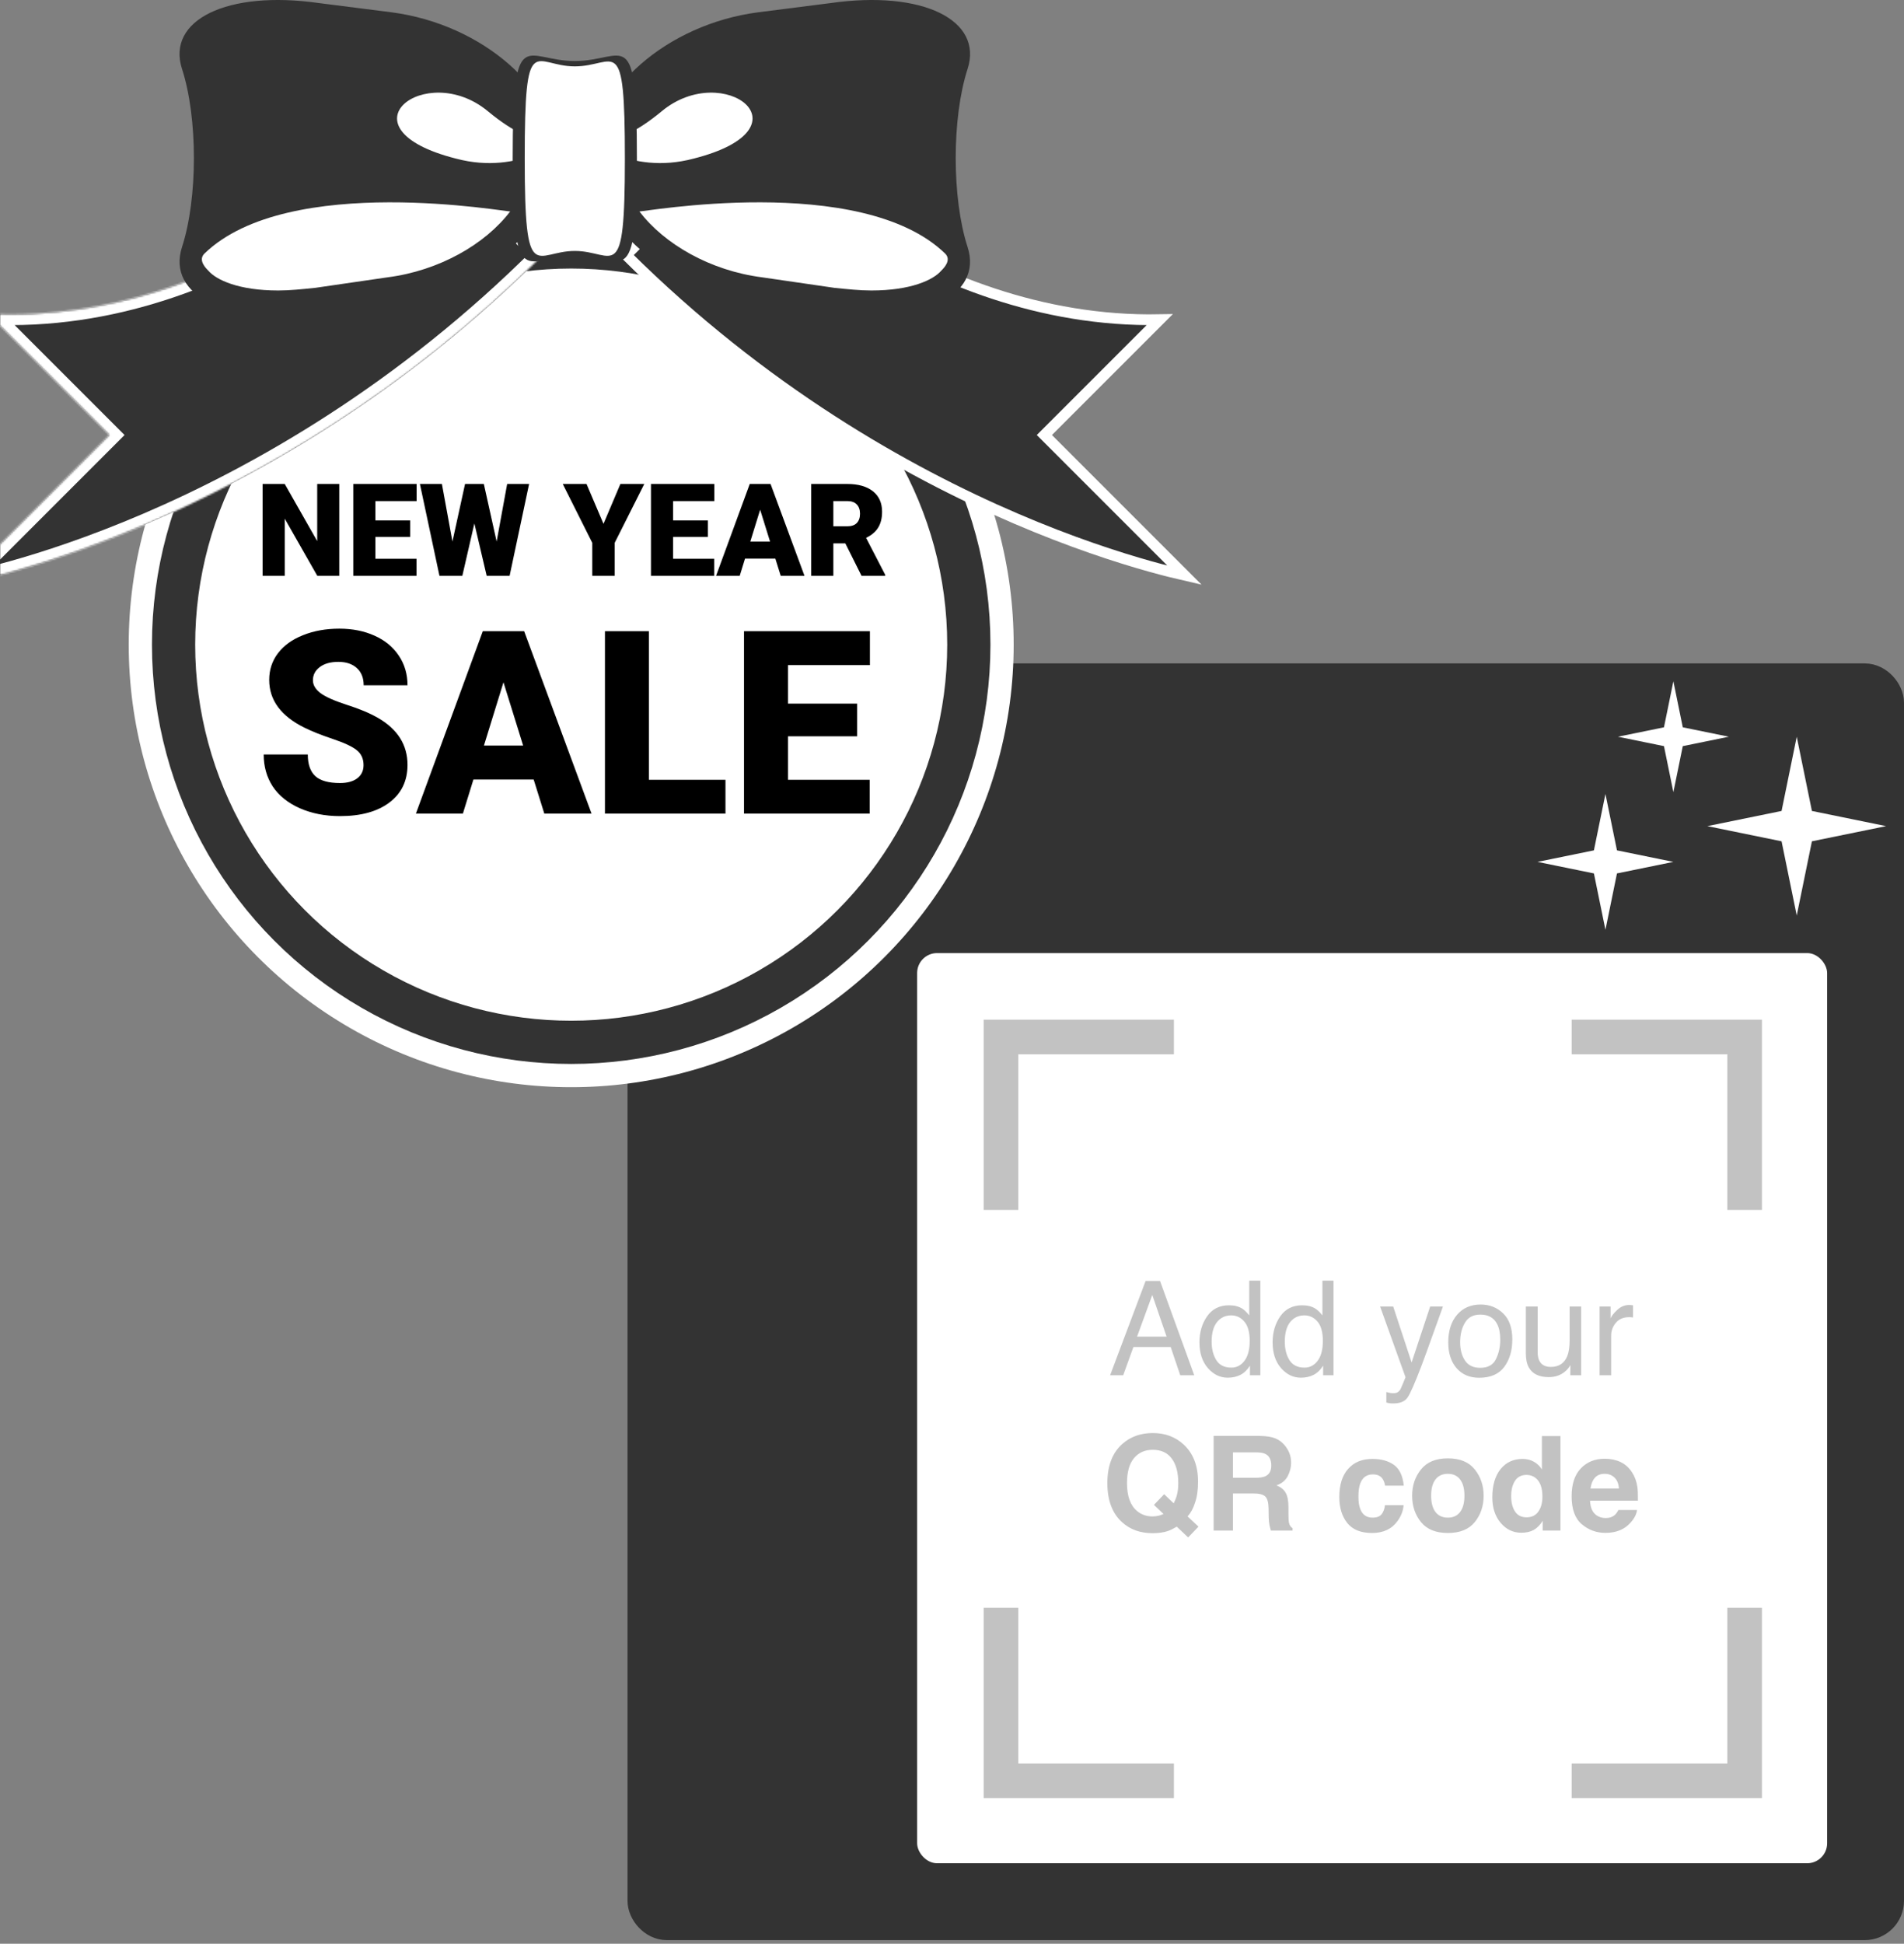 <svg width="1065" height="1087" viewBox="0 0 1065 1087" fill="none" xmlns="http://www.w3.org/2000/svg">
<rect x="0" y="0" width="1065" height="1087" fill="#808080" stroke="none"/>
<g clip-path="url(#clip0_271:476)">
<rect x="361" y="381" width="694" height="694" rx="12" fill="#333333" stroke="#333333" stroke-width="20"/>
<circle cx="319.5" cy="360.5" r="247.5" fill="white"/>
<circle cx="319.5" cy="360.5" r="222.412" fill="white" stroke="#333333" stroke-width="24.175"/>
<rect x="513" y="533" width="509" height="509" rx="11.153" fill="white"/>
<path d="M879.121 579.906H975.857V676.642" stroke="#C2C2C2" stroke-width="19.347"/>
<path d="M656.629 579.906H559.893V676.642" stroke="#C2C2C2" stroke-width="19.347"/>
<path d="M879.121 995.869H975.857V899.134" stroke="#C2C2C2" stroke-width="19.347"/>
<path d="M656.629 995.869H559.893V899.134" stroke="#C2C2C2" stroke-width="19.347"/>
<path d="M652.53 747.481L644.525 724.184L636.017 747.481H652.53ZM640.791 716.358H648.868L668.002 769.092H660.176L654.827 753.297H633.971L628.263 769.092H620.94L640.791 716.358ZM677.73 750.317C677.73 754.433 678.604 757.88 680.351 760.656C682.098 763.432 684.898 764.82 688.751 764.82C691.742 764.82 694.195 763.54 696.11 760.979C698.048 758.394 699.018 754.697 699.018 749.886C699.018 745.028 698.025 741.438 696.038 739.117C694.052 736.772 691.599 735.599 688.679 735.599C685.424 735.599 682.78 736.844 680.746 739.332C678.735 741.821 677.73 745.483 677.73 750.317ZM687.459 729.963C690.402 729.963 692.867 730.585 694.854 731.83C696.002 732.548 697.307 733.804 698.766 735.599V716.178H704.977V769.092H699.161V763.743C697.654 766.112 695.871 767.823 693.812 768.876C691.754 769.929 689.397 770.456 686.741 770.456C682.457 770.456 678.747 768.661 675.612 765.071C672.477 761.458 670.91 756.659 670.91 750.676C670.91 745.076 672.334 740.23 675.181 736.138C678.053 732.021 682.146 729.963 687.459 729.963ZM718.654 750.317C718.654 754.433 719.527 757.88 721.274 760.656C723.021 763.432 725.821 764.82 729.675 764.82C732.666 764.82 735.119 763.54 737.034 760.979C738.972 758.394 739.941 754.697 739.941 749.886C739.941 745.028 738.948 741.438 736.962 739.117C734.975 736.772 732.522 735.599 729.603 735.599C726.348 735.599 723.703 736.844 721.669 739.332C719.659 741.821 718.654 745.483 718.654 750.317ZM728.382 729.963C731.326 729.963 733.791 730.585 735.777 731.83C736.926 732.548 738.23 733.804 739.69 735.599V716.178H745.9V769.092H740.085V763.743C738.577 766.112 736.794 767.823 734.736 768.876C732.678 769.929 730.321 770.456 727.664 770.456C723.38 770.456 719.671 768.661 716.536 765.071C713.401 761.458 711.833 756.659 711.833 750.676C711.833 745.076 713.257 740.23 716.105 736.138C718.977 732.021 723.069 729.963 728.382 729.963ZM799.963 730.645H807.106C806.197 733.11 804.175 738.734 801.04 747.517C798.694 754.122 796.732 759.507 795.152 763.671C791.419 773.483 788.786 779.466 787.255 781.62C785.723 783.774 783.091 784.851 779.357 784.851C778.448 784.851 777.742 784.815 777.239 784.743C776.761 784.671 776.162 784.54 775.444 784.348V778.461C776.569 778.772 777.383 778.964 777.885 779.036C778.388 779.107 778.831 779.143 779.214 779.143C780.41 779.143 781.284 778.94 781.834 778.533C782.409 778.15 782.887 777.671 783.27 777.097C783.39 776.906 783.821 775.924 784.562 774.153C785.304 772.382 785.843 771.066 786.178 770.205L771.962 730.645H779.285L789.588 761.948L799.963 730.645ZM827.963 764.928C832.247 764.928 835.178 763.312 836.758 760.081C838.361 756.827 839.163 753.213 839.163 749.24C839.163 745.65 838.589 742.731 837.44 740.481C835.621 736.939 832.486 735.168 828.035 735.168C824.086 735.168 821.214 736.676 819.419 739.691C817.624 742.707 816.727 746.344 816.727 750.604C816.727 754.697 817.624 758.107 819.419 760.835C821.214 763.564 824.062 764.928 827.963 764.928ZM828.214 729.532C833.168 729.532 837.356 731.184 840.779 734.486C844.201 737.789 845.912 742.647 845.912 749.061C845.912 755.259 844.404 760.381 841.389 764.425C838.373 768.47 833.695 770.492 827.353 770.492C822.064 770.492 817.864 768.709 814.753 765.143C811.641 761.553 810.086 756.743 810.086 750.712C810.086 744.25 811.725 739.105 815.004 735.276C818.283 731.447 822.686 729.532 828.214 729.532ZM860.092 730.645V756.169C860.092 758.131 860.403 759.734 861.025 760.979C862.174 763.276 864.316 764.425 867.451 764.425C871.95 764.425 875.013 762.415 876.641 758.394C877.526 756.24 877.969 753.285 877.969 749.527V730.645H884.43V769.092H878.328L878.4 763.42C877.562 764.88 876.521 766.112 875.276 767.117C872.811 769.128 869.82 770.133 866.302 770.133C860.822 770.133 857.088 768.302 855.102 764.64C854.025 762.678 853.486 760.057 853.486 756.779V730.645H860.092ZM894.733 730.645H900.872V737.286C901.374 735.994 902.607 734.426 904.569 732.584C906.532 730.717 908.793 729.784 911.354 729.784C911.474 729.784 911.677 729.796 911.964 729.819C912.251 729.843 912.742 729.891 913.436 729.963V736.784C913.053 736.712 912.694 736.664 912.359 736.64C912.048 736.616 911.701 736.604 911.318 736.604C908.063 736.604 905.562 737.657 903.815 739.763C902.068 741.845 901.195 744.25 901.195 746.979V769.092H894.733V730.645Z" fill="#C2C2C2"/>
<path d="M653.179 856.225C650.81 857.014 647.974 857.409 644.671 857.409C637.779 857.409 632.083 855.351 627.584 851.235C622.127 846.281 619.399 839.006 619.399 829.409C619.399 819.74 622.199 812.429 627.799 807.475C632.37 803.431 638.054 801.409 644.851 801.409C651.695 801.409 657.439 803.55 662.082 807.834C667.442 812.788 670.123 819.717 670.123 828.619C670.123 833.334 669.548 837.283 668.4 840.465C667.466 843.505 666.09 846.03 664.272 848.04L670.374 853.748L664.595 859.779L658.205 853.748C656.266 854.92 654.591 855.746 653.179 856.225ZM650.81 846.676L645.461 841.578L651.169 835.619L656.518 840.717C657.355 838.994 657.942 837.486 658.277 836.194C658.803 834.255 659.066 831.994 659.066 829.409C659.066 823.474 657.846 818.891 655.405 815.66C652.988 812.405 649.446 810.778 644.779 810.778C640.399 810.778 636.905 812.334 634.297 815.445C631.688 818.556 630.384 823.211 630.384 829.409C630.384 836.66 632.251 841.854 635.984 844.989C638.401 847.023 641.297 848.04 644.671 848.04C645.94 848.04 647.16 847.884 648.333 847.573C648.979 847.406 649.805 847.107 650.81 846.676ZM701.067 835.189H689.651V855.938H678.846V803.024H704.8C708.51 803.096 711.358 803.55 713.344 804.388C715.354 805.226 717.053 806.458 718.441 808.086C719.59 809.426 720.5 810.91 721.17 812.537C721.84 814.164 722.175 816.019 722.175 818.101C722.175 820.614 721.541 823.091 720.272 825.532C719.004 827.949 716.91 829.66 713.99 830.665C716.431 831.647 718.154 833.047 719.159 834.865C720.188 836.66 720.703 839.412 720.703 843.122V846.676C720.703 849.093 720.799 850.732 720.99 851.594C721.277 852.958 721.947 853.963 723 854.609V855.938H710.831C710.496 854.765 710.257 853.82 710.113 853.102C709.826 851.618 709.67 850.098 709.646 848.543L709.575 843.625C709.527 840.25 708.905 838.001 707.708 836.876C706.535 835.751 704.322 835.189 701.067 835.189ZM707.78 825.568C709.982 824.563 711.082 822.576 711.082 819.609C711.082 816.402 710.017 814.248 707.887 813.147C706.691 812.525 704.896 812.214 702.503 812.214H689.651V826.429H702.18C704.669 826.429 706.535 826.142 707.78 825.568ZM785.212 830.845H774.729C774.538 829.385 774.047 828.069 773.258 826.896C772.109 825.317 770.326 824.527 767.909 824.527C764.463 824.527 762.105 826.238 760.837 829.66C760.167 831.479 759.832 833.896 759.832 836.912C759.832 839.783 760.167 842.093 760.837 843.84C762.057 847.095 764.355 848.722 767.729 848.722C770.122 848.722 771.822 848.076 772.827 846.784C773.832 845.491 774.442 843.816 774.658 841.758H785.104C784.865 844.869 783.74 847.813 781.729 850.589C778.523 855.064 773.772 857.302 767.478 857.302C761.184 857.302 756.553 855.435 753.586 851.702C750.618 847.968 749.134 843.122 749.134 837.163C749.134 830.438 750.774 825.209 754.052 821.476C757.331 817.742 761.854 815.875 767.622 815.875C772.528 815.875 776.536 816.976 779.647 819.178C782.782 821.38 784.637 825.269 785.212 830.845ZM824.915 821.763C828.217 825.903 829.869 830.797 829.869 836.445C829.869 842.189 828.217 847.107 824.915 851.199C821.612 855.267 816.598 857.302 809.873 857.302C803.149 857.302 798.135 855.267 794.832 851.199C791.53 847.107 789.878 842.189 789.878 836.445C789.878 830.797 791.53 825.903 794.832 821.763C798.135 817.622 803.149 815.552 809.873 815.552C816.598 815.552 821.612 817.622 824.915 821.763ZM809.838 824.204C806.846 824.204 804.537 825.269 802.909 827.399C801.306 829.505 800.504 832.52 800.504 836.445C800.504 840.37 801.306 843.397 802.909 845.527C804.537 847.657 806.846 848.722 809.838 848.722C812.829 848.722 815.127 847.657 816.73 845.527C818.333 843.397 819.135 840.37 819.135 836.445C819.135 832.52 818.333 829.505 816.73 827.399C815.127 825.269 812.829 824.204 809.838 824.204ZM872.838 803.096V855.938H862.895V850.517C861.435 852.838 859.772 854.526 857.905 855.579C856.038 856.632 853.717 857.158 850.941 857.158C846.37 857.158 842.517 855.315 839.382 851.63C836.27 847.92 834.715 843.17 834.715 837.378C834.715 830.701 836.246 825.448 839.31 821.619C842.397 817.79 846.513 815.875 851.659 815.875C854.028 815.875 856.134 816.402 857.977 817.455C859.819 818.484 861.315 819.92 862.464 821.763V803.096H872.838ZM845.269 836.624C845.269 840.238 845.987 843.122 847.423 845.276C848.835 847.454 850.989 848.543 853.884 848.543C856.78 848.543 858.982 847.466 860.49 845.312C861.997 843.158 862.751 840.37 862.751 836.948C862.751 832.161 861.543 828.739 859.125 826.681C857.642 825.436 855.919 824.814 853.956 824.814C850.965 824.814 848.763 825.951 847.351 828.224C845.963 830.474 845.269 833.274 845.269 836.624ZM915.665 844.45C915.401 846.772 914.193 849.129 912.039 851.522C908.688 855.327 903.998 857.23 897.967 857.23C892.989 857.23 888.598 855.626 884.792 852.42C880.987 849.213 879.085 843.995 879.085 836.768C879.085 829.995 880.796 824.802 884.218 821.188C887.664 817.575 892.128 815.768 897.608 815.768C900.863 815.768 903.794 816.378 906.403 817.599C909.011 818.819 911.165 820.746 912.865 823.378C914.396 825.699 915.389 828.392 915.844 831.455C916.107 833.25 916.215 835.835 916.167 839.209H889.387C889.531 843.134 890.763 845.886 893.085 847.466C894.497 848.447 896.196 848.937 898.182 848.937C900.288 848.937 901.999 848.339 903.316 847.143C904.034 846.496 904.668 845.599 905.218 844.45H915.665ZM905.541 832.46C905.374 829.756 904.548 827.71 903.064 826.322C901.605 824.91 899.786 824.204 897.608 824.204C895.239 824.204 893.396 824.946 892.08 826.429C890.787 827.913 889.974 829.923 889.639 832.46H905.541Z" fill="#C2C2C2"/>
<path d="M189.773 322H177.466L159.27 290.052V322H146.893V270.657H159.27L177.431 302.605V270.657H189.773V322ZM229.444 300.243H209.979V312.479H232.97V322H197.602V270.657H233.041V280.213H209.979V291.039H229.444V300.243ZM277.79 302.852L283.679 270.657H295.951L285.054 322H272.218L265.342 292.732L258.607 322H245.806L234.875 270.657H247.182L253.07 302.852L260.123 270.657H270.632L277.79 302.852ZM337.561 292.943L347.012 270.657H360.376L343.838 303.557V322H331.284V303.557L314.781 270.657H328.075L337.561 292.943ZM395.957 300.243H376.492V312.479H399.483V322H364.114V270.657H399.554V280.213H376.492V291.039H395.957V300.243ZM433.689 312.408H416.727L413.765 322H400.541L419.372 270.657H431.009L449.98 322H436.686L433.689 312.408ZM419.689 302.852H430.726L425.19 285.044L419.689 302.852ZM472.831 303.875H466.131V322H453.753V270.657H473.959C480.048 270.657 484.808 272.009 488.241 274.712C491.673 277.416 493.389 281.236 493.389 286.173C493.389 289.746 492.66 292.708 491.203 295.059C489.769 297.41 487.512 299.314 484.432 300.772L495.152 321.471V322H481.893L472.831 303.875ZM466.131 294.318H473.959C476.31 294.318 478.073 293.707 479.248 292.485C480.447 291.239 481.047 289.511 481.047 287.301C481.047 285.091 480.447 283.363 479.248 282.117C478.05 280.848 476.286 280.213 473.959 280.213H466.131V294.318Z" fill="black"/>
<path d="M203.345 427.881C203.345 424.284 202.061 421.481 199.491 419.472C196.969 417.464 192.507 415.385 186.107 413.236C179.707 411.087 174.475 409.008 170.41 406.999C157.19 400.506 150.579 391.583 150.579 380.231C150.579 374.578 152.214 369.603 155.485 365.305C158.801 360.96 163.473 357.597 169.499 355.214C175.526 352.785 182.3 351.57 189.821 351.57C197.155 351.57 203.719 352.878 209.512 355.495C215.351 358.111 219.883 361.848 223.106 366.706C226.33 371.518 227.941 377.031 227.941 383.244H203.415C203.415 379.086 202.131 375.863 199.561 373.574C197.039 371.285 193.605 370.14 189.26 370.14C184.869 370.14 181.389 371.121 178.819 373.083C176.297 374.999 175.035 377.451 175.035 380.441C175.035 383.057 176.437 385.44 179.24 387.589C182.043 389.691 186.971 391.886 194.025 394.176C201.08 396.418 206.872 398.847 211.404 401.463C222.429 407.817 227.941 416.576 227.941 427.741C227.941 436.664 224.578 443.671 217.851 448.763C211.124 453.855 201.897 456.401 190.171 456.401C181.903 456.401 174.405 454.93 167.678 451.987C160.997 448.997 155.952 444.933 152.542 439.794C149.178 434.608 147.496 428.652 147.496 421.925H172.162C172.162 427.391 173.564 431.432 176.367 434.048C179.216 436.617 183.818 437.902 190.171 437.902C194.236 437.902 197.436 437.038 199.772 435.309C202.154 433.534 203.345 431.058 203.345 427.881ZM298.506 435.94H264.8L258.914 455H232.636L270.056 352.972H293.181L330.881 455H304.463L298.506 435.94ZM270.687 416.95H292.62L281.618 381.562L270.687 416.95ZM362.975 436.08H405.79V455H338.378V352.972H362.975V436.08ZM479.438 411.764H440.757V436.08H486.445V455H416.161V352.972H486.586V371.962H440.757V393.475H479.438V411.764Z" fill="black"/>
<mask id="path-13-inside-1_271:476" fill="white">
<path d="M234.252 73.334C234.252 73.334 132.597 182.287 -6.592 175.51L61.178 243.279L-22.231 326.688C-22.231 326.688 148.758 297.495 303.585 142.667L234.252 73.334"/>
</mask>
<path d="M234.252 73.334C234.252 73.334 132.597 182.287 -6.592 175.51L61.178 243.279L-22.231 326.688C-22.231 326.688 148.758 297.495 303.585 142.667L234.252 73.334" fill="#333333"/>
<path d="M-6.592 175.51L-6.3 169.517L-21.826 168.761L-10.834 179.752L-6.592 175.51ZM61.178 243.279L65.421 247.522L69.663 243.279L65.421 239.037L61.178 243.279ZM-22.231 326.688L-26.474 322.446L-39.803 335.775L-21.221 332.603L-22.231 326.688ZM303.585 142.667L307.828 146.91L312.071 142.667L307.828 138.425L303.585 142.667ZM234.252 73.334C229.865 69.24 229.866 69.239 229.866 69.239C229.866 69.239 229.866 69.239 229.866 69.239C229.865 69.241 229.862 69.243 229.858 69.248C229.849 69.257 229.834 69.273 229.814 69.295C229.772 69.339 229.706 69.409 229.616 69.503C229.435 69.692 229.158 69.981 228.786 70.361C228.041 71.123 226.917 72.254 225.43 73.7C222.455 76.591 218.027 80.741 212.272 85.711C200.756 95.656 183.957 108.861 162.877 121.855C120.659 147.88 61.657 172.826 -6.3 169.517L-6.883 181.503C64.348 184.971 125.768 158.828 169.174 132.071C190.906 118.674 208.221 105.065 220.115 94.793C226.065 89.654 230.666 85.344 233.794 82.305C235.358 80.784 236.554 79.581 237.366 78.75C237.773 78.334 238.083 78.012 238.296 77.789C238.402 77.678 238.484 77.591 238.541 77.531C238.57 77.5 238.592 77.476 238.609 77.459C238.617 77.45 238.623 77.443 238.628 77.438C238.631 77.435 238.633 77.433 238.635 77.431C238.637 77.429 238.639 77.427 234.252 73.334ZM-10.834 179.752L56.935 247.522L65.421 239.037L-2.349 171.267L-10.834 179.752ZM56.935 239.037L-26.474 322.446L-17.988 330.931L65.421 247.522L56.935 239.037ZM-22.231 326.688C-21.221 332.603 -21.218 332.602 -21.215 332.602C-21.213 332.601 -21.209 332.601 -21.205 332.6C-21.197 332.599 -21.186 332.597 -21.173 332.594C-21.146 332.59 -21.11 332.583 -21.063 332.575C-20.968 332.559 -20.833 332.534 -20.657 332.502C-20.306 332.438 -19.793 332.342 -19.124 332.212C-17.787 331.951 -15.825 331.552 -13.286 330.99C-8.208 329.867 -0.817 328.096 8.52 325.486C27.192 320.268 53.659 311.696 84.983 298.252C147.625 271.368 229.765 224.973 307.828 146.91L299.343 138.425C222.578 215.189 141.81 260.805 80.251 287.225C49.474 300.433 23.517 308.835 5.29 313.929C-3.822 316.476 -10.999 318.195 -15.877 319.273C-18.315 319.812 -20.179 320.191 -21.421 320.434C-22.043 320.555 -22.509 320.642 -22.814 320.698C-22.966 320.725 -23.079 320.745 -23.15 320.758C-23.186 320.764 -23.211 320.769 -23.226 320.771C-23.234 320.773 -23.239 320.774 -23.241 320.774C-23.242 320.774 -23.242 320.774 -23.243 320.774C-23.242 320.774 -23.241 320.774 -22.231 326.688ZM307.828 138.425L238.494 69.091L230.009 77.576L299.343 146.91L307.828 138.425Z" fill="white" mask="url(#path-13-inside-1_271:476)"/>
<path d="M350.247 142.664L415.304 77.607C416 78.307 416.861 79.161 417.883 80.154C420.972 83.157 425.53 87.427 431.431 92.523C443.231 102.713 460.416 116.221 481.985 129.517C523.527 155.125 581.51 180.054 648.679 178.766L586.286 241.159L584.165 243.28L586.286 245.401L662.586 321.701C657.802 320.607 651.359 319.019 643.488 316.819C625.15 311.694 599.065 303.249 568.152 289.982C506.89 263.69 426.699 218.476 350.247 142.664Z" fill="#333333" stroke="white" stroke-width="6"/>
<path d="M311.933 87.985C311.933 125.584 269.91 161.708 219.041 169.081L178.493 174.979C127.623 182.351 92.973 165.395 101.82 138.117C110.667 110.839 110.667 65.868 101.82 38.59C92.973 11.312 126.886 -5.645 178.493 1.728L219.041 6.888C269.91 13.524 311.933 50.386 311.933 87.985" fill="#333333"/>
<path d="M114.346 141.81C110.66 145.496 115.083 149.919 116.558 151.394C120.981 156.554 133.514 162.452 155.631 162.452C162.266 162.452 168.901 161.715 176.274 160.978L216.822 155.08C245.574 151.394 271.378 136.649 285.385 118.218C285.385 118.955 161.529 96.101 114.346 141.81" fill="white"/>
<path d="M331.098 87.985C331.098 125.584 373.12 161.708 423.99 169.081L464.538 174.979C515.407 182.351 550.057 165.395 541.21 138.117C532.364 110.839 532.364 65.868 541.21 38.59C550.057 11.312 516.144 -5.645 464.538 1.728L423.99 6.888C373.12 13.524 331.098 50.386 331.098 87.985Z" fill="#333333"/>
<path d="M528.676 141.808C532.362 145.494 527.939 149.917 526.464 151.392C522.041 156.553 509.508 162.45 487.391 162.45C480.755 162.45 474.12 161.713 466.748 160.976L426.2 155.078C397.448 151.392 371.644 136.647 357.637 118.216C357.637 118.953 481.493 96.099 528.676 141.808" fill="white"/>
<path d="M315.623 76.93C315.623 76.93 303.09 87.251 272.863 62.185C238.213 33.433 188.081 71.769 255.169 88.726C291.294 98.31 315.623 76.93 315.623 76.93Z" fill="white"/>
<path d="M327.41 76.93C327.41 76.93 339.943 87.251 370.17 62.185C404.82 33.433 454.952 71.769 387.864 88.726C351.739 98.31 327.41 76.93 327.41 76.93Z" fill="white"/>
<path d="M321.513 143.108C294.168 143.108 286.777 165.544 286.777 88.621C286.777 11.7 293.429 34.135 321.513 34.135C349.598 34.135 356.25 11.7 356.25 88.621C356.25 165.544 348.859 143.108 321.513 143.108Z" fill="#333333"/>
<path d="M321.515 140.338C299.398 140.338 293.5 160.981 293.5 88.731C293.5 15.745 298.661 37.125 321.515 37.125C344.369 37.125 349.53 16.482 349.53 88.731C349.53 160.981 343.632 140.338 321.515 140.338" fill="white"/>
<path d="M1005 412L1013.49 453.515L1055 462L1013.49 470.485L1005 512L996.515 470.485L955 462L996.515 453.515L1005 412Z" fill="white"/>
<path d="M936 381L941.261 406.739L967 412L941.261 417.261L936 443L930.739 417.261L905 412L930.739 406.739L936 381Z" fill="white"/>
<path d="M898 444L904.449 475.551L936 482L904.449 488.449L898 520L891.551 488.449L860 482L891.551 475.551L898 444Z" fill="white"/>
</g>
<defs>
<clipPath id="clip0_271:476">
<rect width="1065" height="1087" fill="white"/>
</clipPath>
</defs>
</svg>
